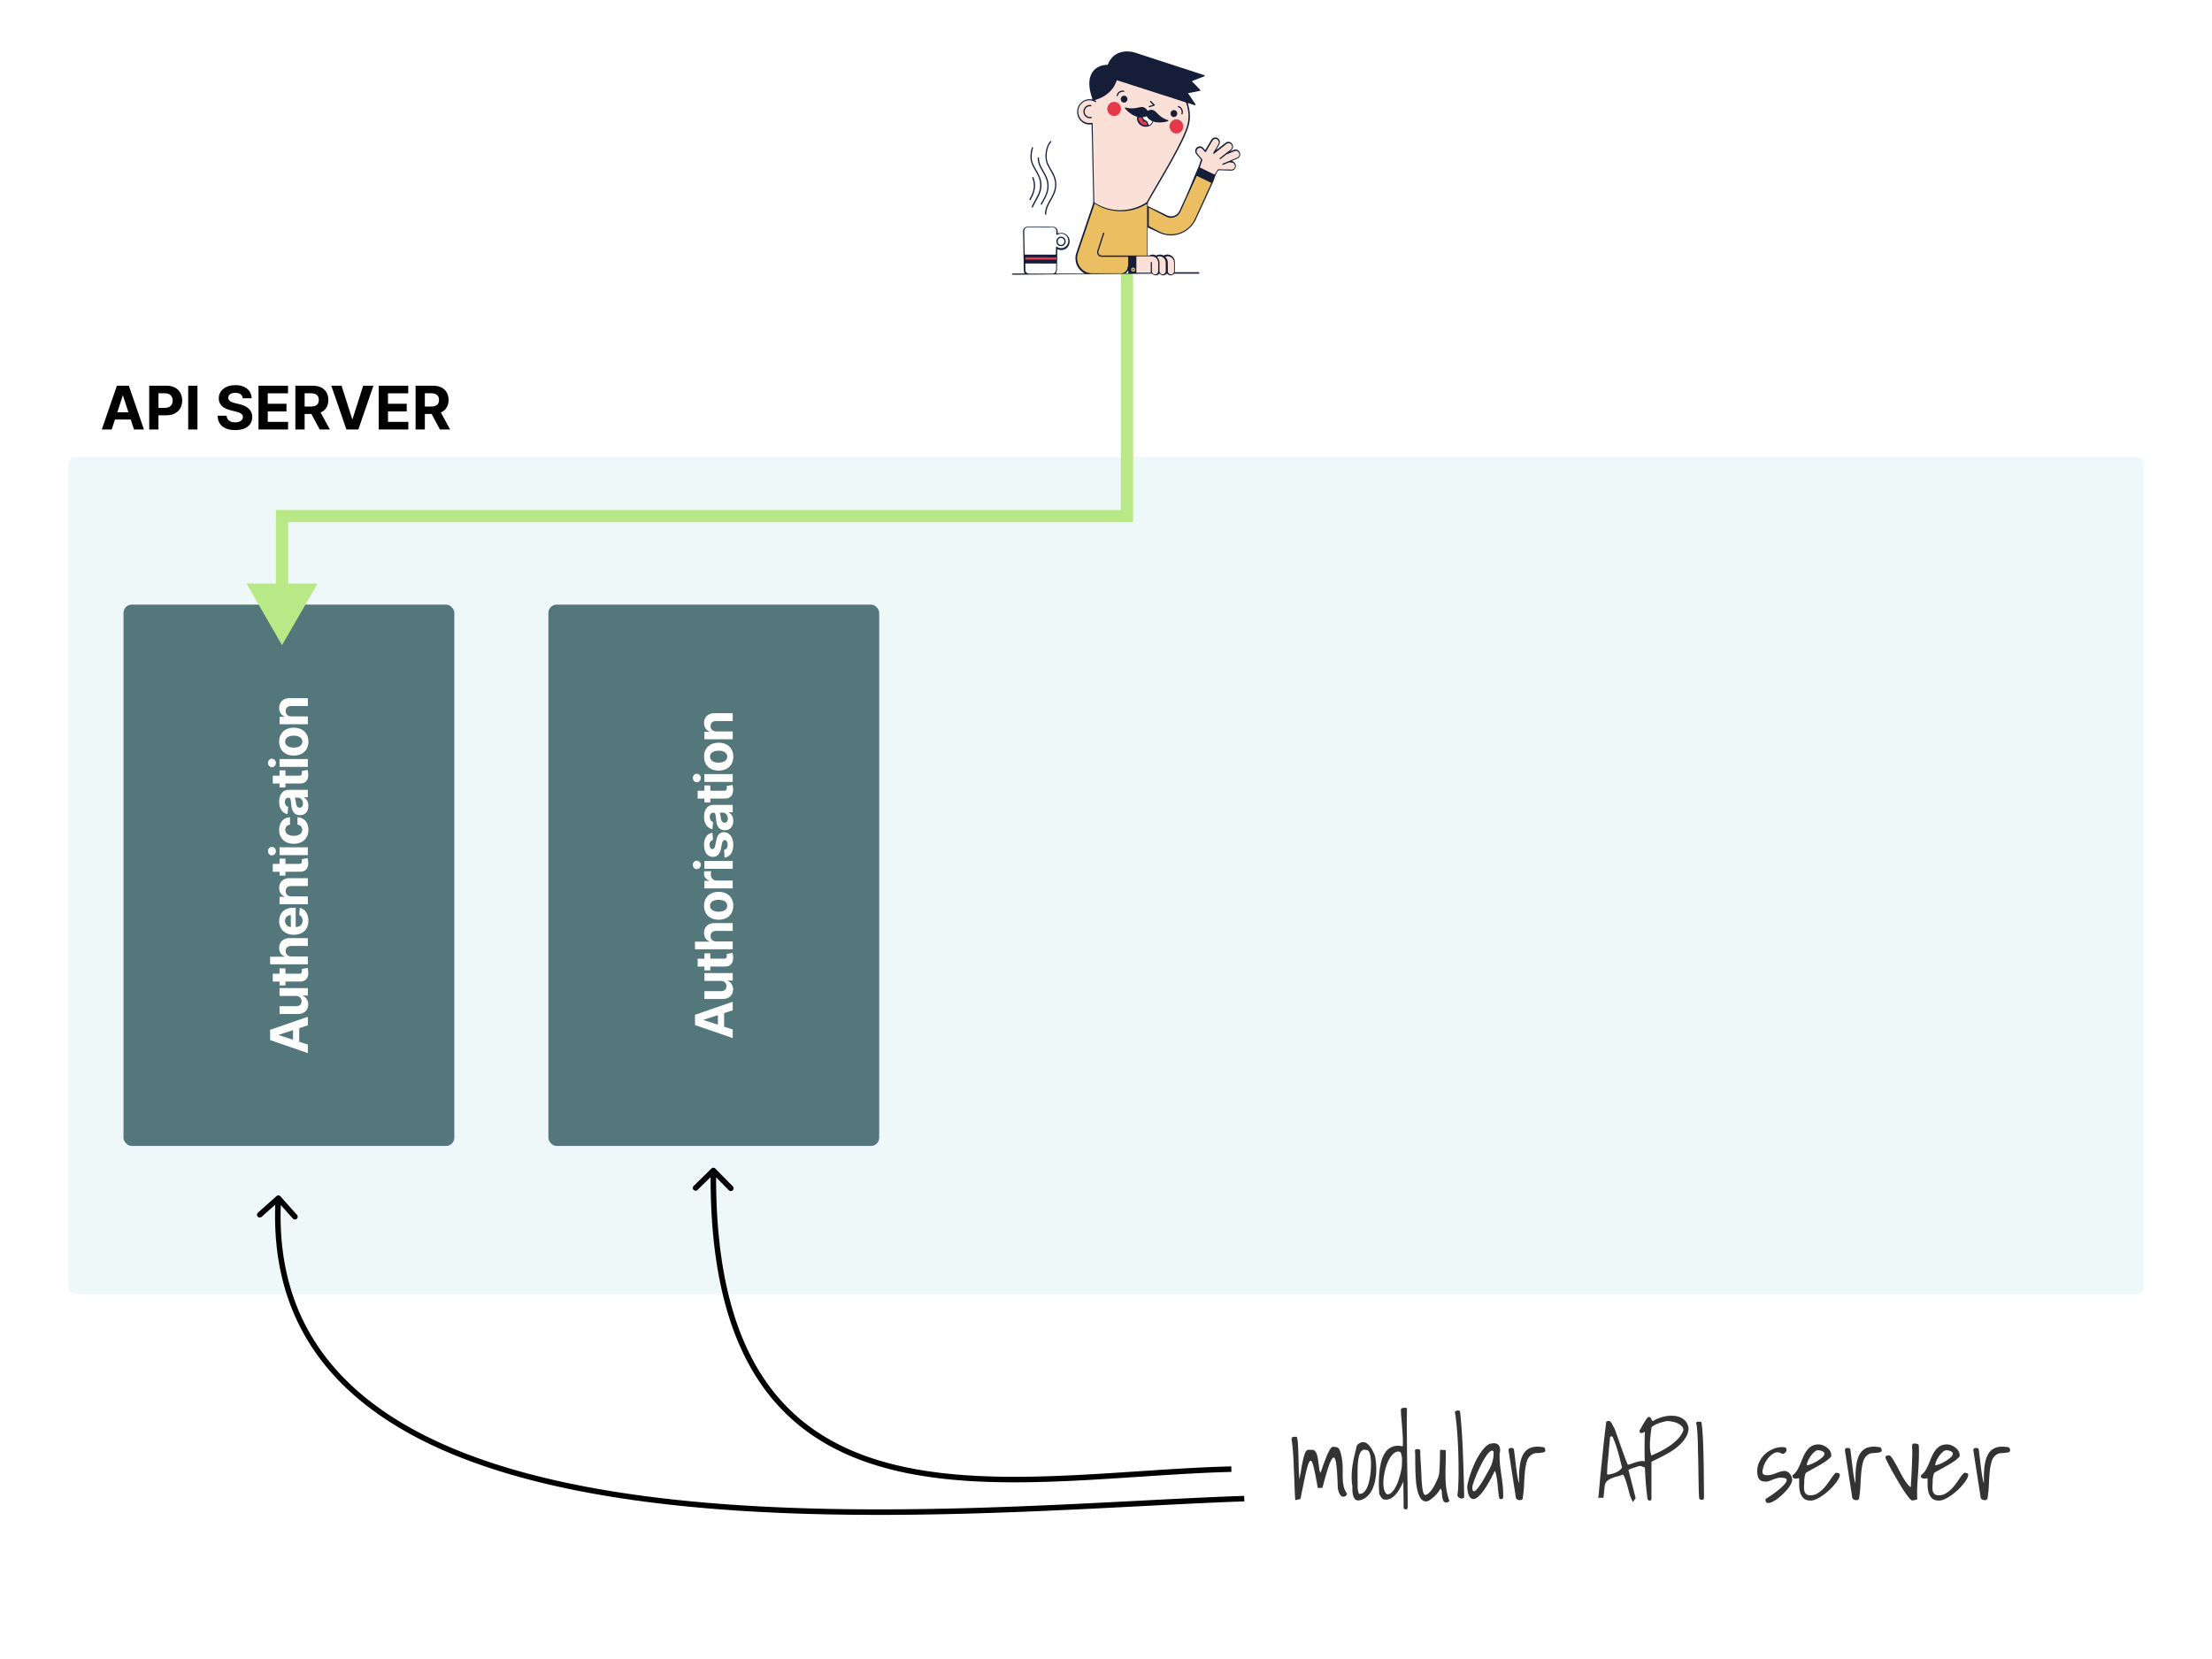 <svg viewBox="0 0 1200 900" fill="none" xmlns="http://www.w3.org/2000/svg"><path fill="#fff" d="M0 0h1200v900H0z"></path><rect x="37" y="248" width="1126" height="454" rx="3.749" fill="#EEF8F9"></rect><path d="M60.6 233l1.763-5.419h8.575L72.702 233h5.383l-8.191-23.763h-6.475L55.216 233h5.383zm3.04-9.341l2.924-8.992h.185l2.924 8.992H63.64zM80.945 233h5.024v-7.704h4.223c5.465 0 8.645-3.261 8.645-8.007 0-4.722-3.122-8.052-8.517-8.052h-9.375V233zm5.024-11.731v-7.925h3.388c2.9 0 4.305 1.578 4.305 3.945 0 2.356-1.404 3.98-4.282 3.98h-3.41zm21.155-12.032H102.1V233h5.024v-23.763zm24.587 6.834h4.816c-.07-4.235-3.551-7.159-8.842-7.159-5.21 0-9.027 2.877-9.004 7.194-.012 3.504 2.46 5.511 6.474 6.474l2.588.65c2.587.627 4.026 1.369 4.038 2.971-.012 1.74-1.659 2.924-4.212 2.924-2.611 0-4.491-1.207-4.653-3.586h-4.862c.128 5.14 3.806 7.797 9.573 7.797 5.801 0 9.213-2.773 9.224-7.124-.011-3.957-2.993-6.057-7.124-6.985l-2.135-.51c-2.065-.476-3.794-1.242-3.759-2.948 0-1.531 1.357-2.657 3.817-2.657 2.402 0 3.876 1.091 4.061 2.959zm8.52 16.929h16.059v-4.142h-11.035v-5.674h10.164v-4.143h-10.164v-5.662h10.988v-4.142h-16.012V233zm20.007 0h5.024v-8.424h3.666L173.43 233h5.547l-5.048-9.236c2.704-1.16 4.201-3.516 4.201-6.765 0-4.722-3.122-7.762-8.517-7.762h-9.375V233zm5.024-12.462v-7.194h3.388c2.901 0 4.305 1.288 4.305 3.655 0 2.356-1.404 3.539-4.282 3.539h-3.411zm20.041-11.301h-5.581L187.926 233h6.475l8.192-23.763h-5.57l-5.755 18.054h-.22l-5.744-18.054zM205.453 233h16.059v-4.142h-11.035v-5.674h10.165v-4.143h-10.165v-5.662h10.988v-4.142h-16.012V233zm20.007 0h5.024v-8.424h3.666l4.502 8.424h5.547l-5.048-9.236c2.704-1.16 4.201-3.516 4.201-6.765 0-4.722-3.122-7.762-8.517-7.762h-9.375V233zm5.024-12.462v-7.194h3.388c2.901 0 4.305 1.288 4.305 3.655 0 2.356-1.404 3.539-4.282 3.539h-3.411z" fill="#000"></path><rect x="67" y="328" width="179.47" height="293.678" rx="4.487" fill="#53777A"></rect><path d="M167 566.665l-4.667-1.519v-7.385l4.667-1.519v-4.637l-20.466 7.055v5.577L167 571.302v-4.637zm-8.045-2.618l-7.744-2.519v-.16l7.744-2.518v5.197zm1.509-23.772c2.059-.01 3.138 1.399 3.138 2.928 0 1.609-1.129 2.648-2.938 2.658h-9.014v4.257h9.774c3.587-.01 5.776-2.109 5.776-5.196 0-2.309-1.189-3.968-2.988-4.657v-.16H167v-4.087h-15.35v4.257h8.814zm-8.814-14.931v2.888h-3.677v4.257h3.677v2.099h3.198v-2.099h7.995c3.008.02 4.497-2.028 4.367-5.116a8.285 8.285 0 00-.4-2.309l-3.168.67c.04.21.14.659.14 1.059 0 .85-.32 1.439-1.499 1.439h-7.435v-2.888h-3.198zm6.476-6.464c-1.979-.01-3.138-1.219-3.138-2.958 0-1.728 1.109-2.748 2.998-2.738H167v-4.257h-9.773c-3.598-.01-5.776 2.109-5.776 5.307 0 2.328 1.099 3.887 2.908 4.586v.18h-7.825v4.137H167v-4.257h-8.874zm9.174-19.402c0-3.798-1.849-6.356-4.697-6.955l-.26 3.937c1.169.43 1.779 1.529 1.779 2.948 0 2.128-1.409 3.478-3.698 3.478h-.01v-10.453h-1.169c-5.216 0-7.794 3.158-7.794 7.215 0 4.517 3.207 7.445 7.944 7.445 4.867 0 7.905-2.888 7.905-7.615zm-9.524 3.408c-1.749-.09-3.148-1.419-3.148-3.308 0-1.849 1.32-3.128 3.148-3.138v6.446zm.35-16.592c-1.979-.01-3.138-1.19-3.138-2.908 0-1.709 1.119-2.738 2.998-2.729H167V476.4h-9.773c-3.578 0-5.776 2.099-5.776 5.297 0 2.278 1.119 3.927 2.908 4.617v.18h-2.709v4.057H167v-4.257h-8.874zm-6.476-20.517v2.888h-3.677v4.257h3.677v2.099h3.198v-2.099h7.995c3.008.02 4.497-2.029 4.367-5.116a8.277 8.277 0 00-.4-2.309l-3.168.67c.04.21.14.659.14 1.059 0 .849-.32 1.439-1.499 1.439h-7.435v-2.888h-3.198zM167 463.9v-4.257h-15.35v4.257H167zm-17.328-2.139c0-1.269-.97-2.308-2.159-2.308-1.179 0-2.148 1.039-2.148 2.308 0 1.26.969 2.299 2.148 2.299 1.189 0 2.159-1.039 2.159-2.299zm17.628-11.567c0-4.088-2.399-6.656-5.926-6.856v4.018c1.639.249 2.558 1.329 2.558 2.788 0 1.988-1.669 3.277-4.607 3.277-2.898 0-4.557-1.299-4.557-3.277 0-1.559 1.03-2.559 2.559-2.788v-4.018c-3.548.18-5.876 2.868-5.876 6.876 0 4.656 3.227 7.535 7.934 7.535 4.667 0 7.915-2.829 7.915-7.555zm-.01-13.062c0-2.269-.99-3.738-2.419-4.487v-.12H167v-4.037h-10.353c-3.657 0-5.196 3.098-5.196 6.515 0 3.678 1.758 6.096 4.556 6.686l.32-3.938c-1.019-.289-1.769-1.199-1.769-2.728 0-1.449.73-2.278 1.989-2.278h.06c.989 0 1.119 1.049 1.379 3.717.28 3.038 1.299 5.766 4.727 5.766 3.038 0 4.577-2.168 4.577-5.096zm-2.938-1.219c0 1.309-.61 2.248-1.779 2.248-1.199 0-1.789-.989-1.999-2.488-.13-.929-.349-2.448-.689-2.958h1.629c1.609 0 2.838 1.329 2.838 3.198zm-12.702-17.996v2.888h-3.677v4.257h3.677v2.098h3.198v-2.098h7.995c3.008.02 4.497-2.029 4.367-5.117a8.276 8.276 0 00-.4-2.308l-3.168.67c.04.209.14.659.14 1.059 0 .849-.32 1.439-1.499 1.439h-7.435v-2.888h-3.198zM167 416.04v-4.257h-15.35v4.257H167zm-17.328-2.139c0-1.269-.97-2.308-2.159-2.308-1.179 0-2.148 1.039-2.148 2.308 0 1.259.969 2.299 2.148 2.299 1.189 0 2.159-1.04 2.159-2.299zm17.628-11.567c0-4.657-3.188-7.555-7.915-7.555-4.757 0-7.934 2.898-7.934 7.555 0 4.656 3.177 7.554 7.934 7.554 4.727 0 7.915-2.898 7.915-7.554zm-3.298-.02c0 2.148-1.969 3.247-4.647 3.247s-4.657-1.099-4.657-3.247c0-2.109 1.979-3.208 4.657-3.208s4.647 1.099 4.647 3.208zm-5.876-13.664c-1.979-.01-3.138-1.19-3.138-2.908 0-1.709 1.119-2.739 2.998-2.729H167v-4.257h-9.773c-3.578 0-5.776 2.099-5.776 5.297 0 2.278 1.119 3.927 2.908 4.617v.18h-2.709v4.057H167v-4.257h-8.874z" fill="#fff"></path><rect x="297.5" y="328" width="179.47" height="293.678" rx="4.487" fill="#53777A"></rect><path d="M397.5 558.511l-4.667-1.519v-7.385l4.667-1.519v-4.636l-20.466 7.055v5.576l20.466 7.065v-4.637zm-8.045-2.618l-7.744-2.518v-.16l7.744-2.518v5.196zm1.509-23.772c2.059-.01 3.138 1.399 3.138 2.928 0 1.609-1.129 2.648-2.938 2.658h-9.014v4.257h9.774c3.587-.01 5.776-2.108 5.776-5.196 0-2.308-1.189-3.967-2.988-4.657v-.16h2.788v-4.087h-15.35v4.257h8.814zm-8.814-14.93v2.888h-3.677v4.257h3.677v2.098h3.198v-2.098h7.995c3.008.02 4.497-2.029 4.367-5.117a8.276 8.276 0 00-.4-2.308l-3.168.669c.04.21.14.66.14 1.06 0 .849-.32 1.439-1.499 1.439h-7.435v-2.888h-3.198zm6.476-6.464c-1.979-.01-3.138-1.219-3.138-2.958 0-1.729 1.109-2.748 2.998-2.738h9.014v-4.257h-9.773c-3.598-.01-5.776 2.108-5.776 5.306 0 2.328 1.099 3.887 2.908 4.587v.18h-7.825v4.137H397.5v-4.257h-8.874zm9.174-19.343c0-4.657-3.188-7.555-7.915-7.555-4.757 0-7.934 2.898-7.934 7.555s3.177 7.555 7.934 7.555c4.727 0 7.915-2.898 7.915-7.555zm-3.298-.02c0 2.149-1.969 3.248-4.647 3.248s-4.657-1.099-4.657-3.248c0-2.108 1.979-3.208 4.657-3.208s4.647 1.1 4.647 3.208zm2.998-9.406V477.7h-8.684c-1.889 0-3.188-1.379-3.188-3.257 0-.59.1-1.399.23-1.799h-3.778c-.089.38-.149.909-.149 1.339 0 1.719.999 3.128 2.898 3.687v.16h-2.679v4.128h15.35zm0-10.619v-4.257h-15.35v4.257h15.35zm-17.328-2.138c0-1.27-.97-2.309-2.159-2.309-1.179 0-2.148 1.039-2.148 2.309 0 1.259.969 2.298 2.148 2.298 1.189 0 2.159-1.039 2.159-2.298zm6.355-17.404c-2.828.379-4.576 2.658-4.576 6.535 0 3.928 1.818 6.516 4.776 6.506 2.299.01 3.788-1.439 4.387-4.437l.53-2.658c.27-1.339.759-1.949 1.529-1.969.909.02 1.559 1.009 1.559 2.498 0 1.519-.65 2.529-1.899 2.788l.22 4.188c2.938-.4 4.747-2.898 4.747-6.966 0-3.977-2.029-6.825-5.057-6.835-2.218.01-3.547 1.459-4.157 4.437l-.56 2.778c-.309 1.429-.799 1.959-1.539 1.949-.919.01-1.518-1.03-1.518-2.349 0-1.479.809-2.358 1.798-2.568l-.24-3.897zm11.263-6.512c0-2.268-.99-3.737-2.419-4.487v-.119h2.129v-4.038h-10.353c-3.657 0-5.196 3.098-5.196 6.516 0 3.677 1.758 6.096 4.556 6.685l.32-3.937c-1.019-.29-1.769-1.199-1.769-2.728 0-1.449.73-2.279 1.989-2.279h.06c.989 0 1.119 1.05 1.379 3.718.28 3.038 1.299 5.766 4.727 5.766 3.038 0 4.577-2.169 4.577-5.097zm-2.938-1.219c0 1.309-.61 2.249-1.779 2.249-1.199 0-1.789-.99-1.999-2.489-.13-.929-.349-2.448-.689-2.958h1.629c1.609 0 2.838 1.33 2.838 3.198zM382.15 426.07v2.888h-3.677v4.257h3.677v2.099h3.198v-2.099h7.995c3.008.02 4.497-2.028 4.367-5.116a8.268 8.268 0 00-.4-2.308l-3.168.669c.04.21.14.66.14 1.059 0 .85-.32 1.439-1.499 1.439h-7.435v-2.888h-3.198zm15.35-1.877v-4.257h-15.35v4.257h15.35zm-17.328-2.138c0-1.269-.97-2.309-2.159-2.309-1.179 0-2.148 1.04-2.148 2.309 0 1.259.969 2.298 2.148 2.298 1.189 0 2.159-1.039 2.159-2.298zm17.628-11.568c0-4.657-3.188-7.555-7.915-7.555-4.757 0-7.934 2.898-7.934 7.555s3.177 7.555 7.934 7.555c4.727 0 7.915-2.898 7.915-7.555zm-3.298-.02c0 2.149-1.969 3.248-4.647 3.248s-4.657-1.099-4.657-3.248c0-2.108 1.979-3.208 4.657-3.208s4.647 1.1 4.647 3.208zm-5.876-13.664c-1.979-.01-3.138-1.189-3.138-2.908 0-1.709 1.119-2.738 2.998-2.728h9.014v-4.257h-9.773c-3.578 0-5.776 2.098-5.776 5.296 0 2.279 1.119 3.928 2.908 4.617v.18h-2.709v4.057h15.35v-4.257h-8.874z" fill="#fff"></path><path d="M614.703 148.031v-3.343h-6.685v3.343h6.685zM153 350l19.298-33.426h-38.596L153 350zm458.36-171.78h3.343-3.343zM153 280v-3.343h-3.343V280H153zm458.359 0v3.343h3.343V280h-3.343zm-3.341-131.969v30.189h6.685v-30.189h-6.685zM149.657 280v39.917h6.686V280h-6.686zm458.361-101.78L608.017 280h6.685l.001-101.78h-6.685zm3.341 98.437H153v6.686h458.359v-6.686z" fill="#B8E986"></path><path d="M648.537 119.491c-4.064 7.533-12.811 10.302-20.144 6.558-1.546-.795-3.656-1.612-5.202-2.406-.64-.34-.596-.317-.596.386v14.319c-.022.227.088.317.309.317l2.109-.558c.685-.023 1.348.091 1.944.408.199.091.353.114.552 0 1.149-.567 2.319-.544 3.468-.022.243.113.42.091.641-.023.773-.386 1.59-.476 2.429-.318 1.966.386 3.291 2.043 3.313 4.13.023 1.316 0 2.61 0 3.926 0 .386.023.749-.066 1.135-.066.34-.044.34.309.34h10.559c.331 0 .481.016.548-.045l1.815.045c.088 0 .088.265 0 .794h-13.098c-.309 0-.552.068-.818.295-.927.817-2.164.794-3.092 0-.464-.385-.486-.385-.928 0-.927.794-2.186.817-3.114.023-.42-.386-.552-.386-.839-.114-.906.908-2.474.931-3.358-.022a.515.515 0 00-.419-.182l-75.045.559c-.309 0-.64.022-.927-.136.221-.477.464-.545.751-.545h6.195c-.287-.794-.441-1.43-.441-2.133a654.934 654.934 0 00-.111-6.422c-.066-3.744-.132-7.511-.221-11.255-.022-.999-.066-1.997-.066-2.996 0-1.429 1.038-2.518 2.43-2.541 1.038-.023 2.076 0 3.136 0h7.113c1.236 0 2.473.045 3.71.045 1.348 0 2.474 1.203 2.386 2.519-.022.318 0 .658 0 .976.707-.023 1.193-.159 1.723-.182 2.407-.113 4.528 1.702 4.749 4.108.243 2.564-1.414 4.788-3.866 5.128-.839.113-1.656.023-2.429-.318-.354-.159-.354-.136-.354.227l-.066 3.812c-.044 2.429-.111 4.857-.155 7.285a2.593 2.593 0 01-.574 1.543c.221.249.331.249.42.249h15.185c-3.379-2.065-4.969-4.833-4.969-8.532 0-.885.176-1.77.463-2.61 2.982-8.804 5.964-17.609 8.946-26.39a4.251 4.251 0 00.243-1.748c-.066-.862-.022-1.747-.044-2.609l-.199-9.259c-.044-1.86-.066-3.744-.11-5.605a818.402 818.402 0 01-.177-7.51l-.133-6.695c-.044-2.201-.11-4.425-.176-6.626-.022-.953-.022-1.883-.045-2.837 0-.521 0-.521-.485-.476-2.01.181-3.755-.431-5.257-1.815-2.673-2.497-2.806-7.035-.288-9.69 1.701-1.793 3.777-2.473 6.185-2.042.287-.477.111-.772.022-1.067-.729-2.178-1.281-4.425-1.391-6.74-.089-1.701.066-3.38.662-4.969 1.127-3.04 3.291-4.856 6.317-5.65a8.536 8.536 0 012.519-.318c.309 0 .463-.09.596-.386a11.95 11.95 0 011.436-2.61c1.634-2.268 3.843-3.585 6.516-4.107.419-.09.839-.022 1.237-.204h2.23c.332.182.685.091 1.039.136 1.369.182 2.672.659 3.998 1.09 11.817 3.835 23.612 7.67 35.407 11.527.486.136.596.25.596.431 0 .16-.088.273-.243.318a6.02 6.02 0 01-.353.136c-1.922.75-3.866 1.498-5.787 2.247-.575.227-.575.25-.376.476.376.409.773.794 1.171 1.203.972.998 1.944 2.02 2.915 3.018.42.477.354.749-.044.84-.419.09-.839.159-1.259.25l-4.638.884c-.376.091-.376.182-.287.318 1.347 1.997 2.518 3.721 3.688 5.469.089.113.177.227.221.363.111.272-.066.522-.353.476-.133-.022-.265-.068-.398-.113-.972-.318-1.944-.635-2.938-.953a2.095 2.095 0 00-.353-.114c-.11.273-.066.363-.044.477.795 2.428 1.126 4.947 1.038 7.51-.088 2.157-.552 4.244-1.303 6.241-1.06 2.882-2.364 5.628-3.733 8.351-3.733 7.375-7.908 14.5-12.06 21.626-1.811 3.108-3.645 6.217-5.412 9.349-.221.363-.353.748-.309 1.18.044.363-.11.771.066 1.066.177.295.597.363.906.522 2.938 1.52 6.416 3.041 9.354 4.561 1.9.976 4.064.681 5.633-.749.53-.499.927-1.089 1.237-1.747 1.082-2.337 2.142-4.697 3.224-7.034 2.496-5.469 4.451-10.915 6.925-16.407.442-.976.751-2.042 1.082-3.063.133-.409.464-.817.332-1.226-.111-.363-.486-.658-.751-.975-.552-.659-1.127-1.294-1.679-1.975-1.171-1.43-.574-3.562 1.149-4.084.972-.295 1.855-.114 2.562.68.287.296.53.636.817.93.265.296.265.296.464-.022.53-.907 1.06-1.792 1.59-2.7.486-.817.972-1.657 1.458-2.474.398-.658.928-1.134 1.679-1.293.95-.227 1.767.045 2.407.772.641.703.774 1.565.508 2.496a3.586 3.586 0 01-.353.794c-.464.749-.906 1.52-1.369 2.27-.067.112-.243.271-.155.362 1.215-.84 2.098-1.543 2.982-2.224.729-.567 1.458-1.157 2.187-1.702 1.457-1.066 3.423-.317 3.865 1.453.221.93.022 1.77-.663 2.45-.243.25-.508.454-.795.636.155.136.309.023.464-.046.552-.227 1.104-.476 1.679-.68.972-.34 2.076 0 2.717.817.662.84.773 1.996.243 2.904-.288.5-.685.862-1.215 1.09-.862.362-1.701.703-2.54 1.066-.133.045-.266.113-.398.159.552.272.972.499 1.347.862a2.69 2.69 0 01.619 2.86c-.376.975-1.237 1.588-2.319 1.565a526.901 526.901 0 01-5.986-.181c-.972-.046-.928-.046-1.524.771-1.259 1.793-1.514 3.835-2.441 5.81-1.237 2.677-2.452 5.355-3.667 8.032a5558.85 5558.85 0 01-5.787 12.504z" fill="#151D38"></path><path d="M607.621 114.01c1.127 0 2.165-.068 3.181-.205 3.932-.453 7.554-1.747 10.911-3.88.221-.136.376-.318.508-.545 1.922-3.426 3.91-6.807 5.898-10.211 3.556-6.081 7.09-12.163 10.359-18.426 1.745-3.313 3.38-6.694 4.771-10.189 1.9-4.765 1.988-9.553.354-14.387-.133-.43-.376-.635-.773-.771-11.177-3.585-22.354-7.17-33.53-10.779-1.016-.317-2.01-.658-3.026-.975-.486-.16-.398-.182-.575.317-.044.09-.066.204-.11.318-.729 1.974-1.789 3.699-3.247 5.174-2.253 2.314-4.97 3.79-7.996 4.72-.11.045-.243.068-.353.113-.133.045-.111.114 0 .159.177.113.375.204.552.34.177.114.199.295.088.477-.088.181-.265.181-.419.113-.111-.045-.221-.113-.332-.181-3.887-2.224-8.702.476-8.945 5.037-.199 3.767 2.893 7.012 6.913 6.468.884-.114.884-.136.906.771.044 1.929.066 3.835.11 5.764.067 2.519.133 5.038.177 7.556.044 1.861.088 3.745.11 5.605.045 2.633.111 5.265.155 7.897l.066 3.858c.045 2.337.111 4.674.177 7.012.044 1.384.088 2.745.088 4.13 0 .408.133.612.464.817 4.197 2.609 8.747 3.857 13.518 3.903z" fill="#FAE0D6"></path><path d="M622.305 124.608V111.22c0-.772 0-.681-.574-.341-5.633 3.291-11.663 4.38-18.024 3.359-3.335-.522-6.45-1.702-9.365-3.472-.464-.295-.442-.363-.641.272-2.96 8.759-5.942 17.541-8.901 26.3a7.968 7.968 0 00-.398 3.381c.353 4.244 3.843 7.534 7.996 7.534 5.235 0 10.47-.022 15.682.023 1.635.023 3.512-1.157 3.689-3.449 0-.136-.022-.273.066-.363.221-.227.177-.5.177-.772v-3.994c0-.385-.022-.385-.397-.385H597.5c-.596-.023-1.104-.227-1.524-.659-.817-.794-.95-1.747-.618-2.791.972-3.04 1.966-6.081 2.96-9.145.044-.113.066-.249.132-.363.088-.159.243-.204.42-.136a.265.265 0 01.176.341c-.044.181-.088.34-.154.521l-2.916 8.987c-.442 1.384.354 2.541 1.767 2.564h23.966c.552 0 .596.113.574-.59v-.273c.022-4.379.022-8.759.022-13.161zm.916-6.991v4.515c0 .341.089.545.398.727 1.833.93 3.645 1.906 5.5 2.836a12.97 12.97 0 005.08 1.384c4.042.25 7.599-.998 10.647-3.721 1.678-1.498 2.871-3.336 3.755-5.401.132-.295 4.837-10.529 5.014-10.937a370.648 370.648 0 012.363-5.22l1.06-2.314c.089-.182.089-.295-.11-.386-.088-.023-.155-.09-.243-.113-1.635-.795-3.247-1.589-4.882-2.36l-2.253-1.09c-.22-.113-.353-.09-.441.16l-.332.748c-2.805 6.127-5.61 12.254-8.393 18.358-.486 1.066-1.215 1.929-2.209 2.519-1.811 1.066-3.689 1.157-5.566.181-2.96-1.52-5.92-3.063-8.88-4.606-.11-.068-.22-.114-.331-.182-.11-.045-.177 0-.177.114v4.788z" fill="#EBBE62"></path><path d="M564.413 123.425v-.023h-2.54c-1.458 0-2.938-.023-4.396 0-1.104.023-1.811.749-1.833 1.884 0 .522.022 1.043.022 1.588.044 3.018.088 6.059.155 9.077 0 .613.044 1.225.066 1.838 0 .272.11.363.353.34h.265c5.191 0 10.382.023 15.572.023.133 0 .243-.023.376 0 .265.023.375-.068.375-.363 0-.499.023-.976.023-1.475.022-.681.022-1.384.044-2.065.022-.386.243-.522.574-.34.088.045.177.113.265.181 1.9 1.157 4.374.409 5.39-1.611s.11-4.561-1.922-5.423c-1.215-.522-2.386-.409-3.512.249-.442.25-.619.159-.641-.363 0-.522-.022-1.044.022-1.588.089-.999-.773-1.975-1.899-1.952-2.231.046-4.484.023-6.759.023z" fill="#fff"></path><path d="M667.464 91.978V92h.64c1.038-.023 1.834-.817 1.856-1.839.022-.998-.751-1.883-1.745-1.974a14.636 14.636 0 01-.994-.09c-.287-.023-.552 0-.818.136-.839.363-1.656.703-2.496 1.043-.132.046-.265.114-.397.137-.155.022-.287-.023-.353-.182-.067-.181-.023-.318.154-.408.111-.069.221-.114.331-.16a953.044 953.044 0 007.201-3.017 5.35 5.35 0 00.619-.295 1.818 1.818 0 00.817-1.952c-.265-1.225-1.436-1.86-2.584-1.407-1.392.568-2.784 1.158-4.175 1.725-.221.09-.398.204-.596.363-.906.726-1.812 1.43-2.739 2.156-.177.136-.376.181-.508 0-.155-.182-.067-.363.11-.522.066-.046.133-.114.199-.16 1.215-.952 2.407-1.905 3.622-2.836.729-.567 1.48-1.134 2.165-1.747.773-.68.817-1.77.177-2.587-.619-.771-1.657-.93-2.474-.363a2.41 2.41 0 00-.376.295 657.103 657.103 0 00-6.184 4.856c-.199.16-.42.363-.663.16-.265-.228-.022-.477.088-.682.597-.998 1.193-1.974 1.767-2.972.31-.5.619-1.022.884-1.543.464-.93.177-1.93-.641-2.474-.817-.522-1.833-.34-2.451.5-.221.294-.398.59-.597.907-.994 1.68-1.988 3.381-2.982 5.083-.287.477-.419.477-.795.068-.397-.454-.795-.93-1.193-1.384-.53-.59-1.192-.749-1.921-.5a1.876 1.876 0 00-.84 2.996c.751.93 1.546 1.838 2.342 2.746.353.386.375.703.221 1.18-.398 1.021-.729 2.088-1.083 3.131-.154.454-.154.454.243.658.707.34 1.436.681 2.165 1.044 1.656.794 3.313 1.611 4.97 2.406.463.227.463.227.773-.25.419-.658.861-1.293 1.237-1.951.221-.364.464-.477.861-.454a75.19 75.19 0 002.275.09 73.46 73.46 0 013.888.046zm-46.472 47.049h-4.131c-.397 0-.397 0-.397.431v8.056c0 .431 0 .431.397.431h7.157c.353 0 .331 0 .287-.385-.022-.182-.022-.364-.022-.545v-4.561c0-.204.132-.318.287-.318.199 0 .331.114.353.341v.431c0 1.407-.022 2.791 0 4.198.022 1.044.84 1.815 1.834 1.747.883-.068 1.546-.817 1.546-1.815v-4.403c0-2.065-1.48-3.562-3.49-3.562-1.281-.046-2.562-.046-3.821-.046z" fill="#FAE0D6"></path><path d="M564.623 142.959v-.023h-7.996c-.398 0-.42.023-.42.431l.067 3.109c0 1.157.971 1.997 2.01 1.974 4.196-.045 8.393-.045 12.612 0 .972 0 2.01-.749 2.01-2.042 0-1.021.044-2.02.066-3.041 0-.34-.022-.363-.353-.386h-.376c-2.54-.022-5.08-.022-7.62-.022z" fill="#fff"></path><path d="M633.552 144.694v1.86c0 .273 0 .545.022.817.088.681.486 1.158 1.127 1.385.618.226 1.192.068 1.678-.364.376-.34.552-.794.552-1.316v-4.674c0-.114-.022-.227-.044-.318-.221-2.11-2.363-3.54-4.329-2.905-.398.137-.42.159-.133.477.751.817 1.105 1.793 1.105 2.927.022.704.022 1.407.022 2.111zm-4.546-.054v2.383c.022 1.044.751 1.815 1.723 1.815.95 0 1.657-.771 1.679-1.792.022-.726 0-1.453 0-2.179 0-.862.022-1.747-.022-2.609-.133-2.179-2.297-3.722-4.329-3.086-.398.136-.42.181-.155.476.751.84 1.126 1.815 1.104 2.973v2.019z" fill="#FAE0D6"></path><path d="M658.45 95.425c0-.182-.132-.204-.243-.25-.574-.272-1.148-.544-1.722-.84l-5.5-2.654c-.398-.182-.398-.182-.575.204-.397.885-.795 1.77-1.214 2.655-.111.227-.111.386.154.5.398.158.773.362 1.149.544 2.032.998 4.086 1.974 6.118 2.972.331.16.331.16.508-.181.42-.908.817-1.793 1.237-2.7.022-.091.066-.182.088-.25zm-45.365 48.029v4.085c0 .408.022.408.375.408h2.496c.354 0 .376-.022.376-.408v-7.942c0-.636.044-.568-.575-.568h-2.164c-.486 0-.486 0-.486.522-.022 1.294-.022 2.61-.022 3.903z" fill="#151D38"></path><path d="M564.748 139.586h-7.665c-.927 0-.927 0-.839.953v.113c0 .159.088.227.243.204h.265c2.474 0 4.948.023 7.422.023h8.062c.928 0 .95-.023.861-.953-.022-.204-.066-.295-.287-.295h-.265c-2.628-.023-5.257.045-7.797-.045z" fill="#E5384A"></path><path d="M612.101 147.532v-.545c0-.045 0-.113-.066-.136-.067-.023-.089.023-.111.068-.221.34-.464.635-.729.93-.132.137-.419.182-.353.409.044.113.331.045.508.045.773 0 .773 0 .751-.771z" fill="#fff"></path><path d="M572.407 100.148c0-1.134-.221-2.473-.685-3.79-.486-1.36-1.193-2.632-1.9-3.88-.596-1.043-1.192-2.087-1.7-3.2-.95-2.064-1.127-4.243-.84-6.49.199-1.542.575-3.017 1.281-4.401a10.03 10.03 0 01.972-1.543c.089-.091.155-.182.265-.273.133-.113.287-.113.42 0 .132.136.132.295.044.454-.022.045-.066.09-.11.136-1.127 1.362-1.723 2.95-2.055 4.652-.242 1.27-.353 2.542-.265 3.835.089 1.27.464 2.45.994 3.585.531 1.135 1.171 2.201 1.79 3.268.751 1.316 1.457 2.655 1.899 4.13.862 2.837.663 5.628-.464 8.351-.508 1.248-1.17 2.45-1.833 3.63-.53.953-1.06 1.884-1.502 2.882-.641 1.407-1.082 2.882-1.127 4.448-.022.431-.11.567-.353.545-.243-.023-.331-.182-.331-.59.066-1.748.552-3.382 1.303-4.947.596-1.248 1.281-2.428 1.944-3.631.839-1.52 1.59-3.086 1.966-4.811.176-.681.242-1.384.287-2.36zm-7.421.242c.023 2.315-.684 4.425-1.722 6.422-.751 1.43-1.547 2.859-2.298 4.289-.22.409-.397.862-.596 1.271-.088.181-.243.272-.442.181-.198-.09-.243-.249-.176-.453.022-.091.066-.182.088-.25.199-.431.375-.862.596-1.271.707-1.316 1.436-2.632 2.121-3.948.751-1.407 1.347-2.882 1.59-4.471.354-2.246.022-4.402-.883-6.467-.53-1.225-1.215-2.382-1.878-3.54-.618-1.066-1.193-2.133-1.656-3.29-.641-1.634-.796-3.336-.663-5.083a15.77 15.77 0 01.618-3.359c.045-.159.111-.317.177-.454.066-.113.199-.158.331-.113a.314.314 0 01.243.318c0 .113-.044.25-.088.363-.508 1.634-.707 3.336-.663 5.038.045 1.248.376 2.428.884 3.562.442 1.021 1.016 1.997 1.568 2.973.751 1.316 1.502 2.632 2.032 4.062.552 1.361.84 2.768.817 4.22z" fill="#151D38"></path><path d="M568.846 100.965c0 2.201-.64 4.266-1.656 6.24-.597 1.18-1.259 2.315-1.878 3.472-.044.068-.088.159-.132.227-.111.159-.265.181-.42.091-.177-.091-.199-.25-.133-.432a5.22 5.22 0 01.243-.476c.663-1.18 1.348-2.337 1.922-3.563.574-1.202 1.038-2.45 1.259-3.789.331-1.997.111-3.926-.596-5.81-.464-1.225-1.083-2.36-1.723-3.494-.619-1.09-1.259-2.156-1.767-3.29-.574-1.294-.95-2.655-.994-4.085 0-.136-.022-.25.022-.386.022-.159.155-.25.309-.25.155 0 .265.069.309.25.022.091.045.182.045.273.022 1.792.618 3.403 1.435 4.946.707 1.294 1.458 2.565 2.143 3.88.729 1.385 1.281 2.837 1.502 4.38.066.568.132 1.158.11 1.816zm-7.338-.43c0 2.223-.552 4.13-1.413 5.922-.287.59-.597 1.158-.884 1.725-.044.091-.11.181-.177.272-.11.136-.243.159-.375.091-.155-.091-.243-.227-.177-.408.066-.159.155-.318.243-.477.619-1.157 1.215-2.337 1.591-3.608.728-2.36.684-4.72-.133-7.057-.044-.136-.11-.273-.155-.409-.066-.204-.066-.408.155-.522.199-.09.376 0 .486.273.199.476.353.998.464 1.497.265.976.353 1.93.375 2.701zm67.694-34.111c-1.148 0-2.165-.114-3.158-.386-.221-.068-.376-.114-.509.181-.795 1.816-2.253 2.587-4.13 2.542-2.076-.046-3.865-1.43-4.418-3.359a3.827 3.827 0 01-.11-1.656c.066-.386.044-.409-.331-.522-2.43-.794-4.374-2.337-6.075-4.22-.066-.069-.132-.137-.154-.205-.133-.272.022-.522.309-.5.066 0 .133.023.199.046 2.076.613 4.152.567 6.229.09.552-.113 1.104-.203 1.656-.317 1.502-.25 2.651.295 3.534 1.566.31.454.31.454.818.25 1.347-.59 2.584-.409 3.71.544.597.522 1.149 1.09 1.701 1.634 1.392 1.339 2.982 2.36 4.837 2.95.221.068.486.09.486.408 0 .318-.287.34-.508.386-1.347.34-2.761.545-4.086.568z" fill="#151D38"></path><path d="M621.745 67.94c.067 0 .243-.023.42-.023s.265-.09.221-.272c-.155-.749-.442-1.407-1.038-1.906-.133-.091-.265-.273-.42-.205-.154.069 0 .25-.022.386-.022.182-.088.318-.265.34-.177.023-.309-.045-.353-.249-.045-.136-.067-.272-.111-.431-.132-.5-.309-.953-.663-1.339-.419-.477-.949-.68-1.568-.567-.265.045-.375.181-.353.43.022.319.044.614.132.909.464 1.724 2.077 2.927 4.02 2.927z" fill="#E5384A"></path><path d="M625.206 65.915c0-.182-.155-.205-.243-.25a7.137 7.137 0 01-1.767-1.18c-.375-.34-.707-.749-1.016-1.18-.088-.113-.133-.272-.331-.204a7.716 7.716 0 01-1.878.522c-.132.023-.177.113-.066.227.265.272.486.567.663.907.088.16.22.205.375.25.906.272 1.502.908 1.878 1.77.132.295.22.613.287.93.044.205.132.227.287.137.773-.364 1.369-.93 1.723-1.748a.461.461 0 00.088-.181z" fill="#fff"></path><path d="M608.117 59.057c0 2.133-1.678 3.857-3.732 3.835-2.055-.023-3.689-1.725-3.689-3.813 0-1.928 1.413-3.835 3.733-3.812 2.474 0 3.71 2.088 3.688 3.79zm33.789 9.561c0 2.11-1.657 3.79-3.711 3.79-2.076 0-3.711-1.725-3.711-3.858 0-2.11 1.679-3.813 3.711-3.79 2.099.023 3.733 1.702 3.711 3.858z" fill="#E5384A"></path><path d="M611.639 53.777c0 1.021-.817 1.884-1.811 1.884s-1.811-.817-1.811-1.861.773-1.86 1.789-1.883c1.016 0 1.811.816 1.833 1.86zm23.409 7.796c.022-1.044.839-1.861 1.833-1.838 1.016.022 1.789.862 1.767 1.906-.022 1.02-.861 1.86-1.855 1.838-.994-.023-1.768-.862-1.745-1.906zm-43.619-3.931c-1.7-.069-3.048 1.27-3.004 2.972.022 1.657 1.414 2.95 3.049 2.837.154 0 .309-.046.463-.046.177 0 .31.046.354.25.022.227-.066.363-.265.408a4.74 4.74 0 01-.795.091c-1.723-.022-3.203-1.339-3.446-3.018-.265-1.86.751-3.517 2.474-4.04.464-.135.927-.203 1.413-.112.221.045.42.09.442.362 0 .228-.177.318-.508.318-.088 0-.155-.023-.177-.023zm32.748-2.933c.155 0 .265.09.353.204a113.7 113.7 0 011.701 1.702c.354.363.287.59-.154.748-.751.273-1.502.5-2.253.75-.045.022-.111.022-.155.045-.199.068-.353.022-.42-.182-.088-.227.045-.386.243-.454.508-.181.994-.34 1.502-.499.508-.181.508-.181.111-.567-.332-.318-.663-.658-.994-.976a1.516 1.516 0 01-.243-.295c-.089-.25.066-.477.309-.477zm17.533 6.198a6.725 6.725 0 01-.133.749c-.088.34-.221.454-.441.409-.221-.046-.288-.205-.199-.568a2.8 2.8 0 00.088-.862c-.088-1.09-.596-1.86-1.546-2.36-.11-.068-.243-.09-.331-.159-.133-.09-.199-.227-.133-.363.066-.159.177-.272.376-.25.11.023.198.069.309.114 1.193.544 2.032 1.838 2.01 3.29zm-32.464-11.095c-1.303-.069-2.386.68-2.783 1.928-.133.431-.265.545-.486.477-.221-.068-.265-.272-.155-.658.442-1.498 1.833-2.632 3.689-2.405.088 0 .177.045.243.068a.338.338 0 01.177.363c-.023.181-.155.25-.288.25-.132.022-.287-.023-.397-.023z" fill="#151D38"></path><path fill-rule="evenodd" clip-rule="evenodd" d="M575.598 133.546c1.435 0 2.518-1.089 2.518-2.564s-1.083-2.587-2.518-2.564c-1.414 0-2.496 1.112-2.496 2.542 0 1.452 1.082 2.586 2.496 2.586zm-1.834-2.564c0-1.044.84-1.906 1.856-1.906 1.038 0 1.855.862 1.833 1.952-.022 1.021-.839 1.86-1.833 1.86-1.016 0-1.856-.862-1.856-1.906zm82.617-33.845c.596.023 1.082-.453 1.104-1.066.022-.613-.441-1.112-1.06-1.157-.574 0-1.082.499-1.104 1.089 0 .59.486 1.112 1.06 1.134zm.044-1.497c.221 0 .398.181.398.408a.402.402 0 01-.398.409c-.221-.023-.398-.205-.376-.431 0-.227.177-.386.376-.386z" fill="#151D38"></path><path fill-rule="evenodd" clip-rule="evenodd" d="M614.731 145.17c-.596-.022-1.082.477-1.082 1.09-.022.59.442 1.043 1.038 1.089.618.023 1.082-.431 1.104-1.044 0-.613-.463-1.135-1.06-1.135zm-.022.681c.221 0 .398.182.398.409 0 .227-.199.408-.398.385a.39.39 0 01-.375-.431c.022-.227.154-.363.375-.363z" fill="#EBBE62"></path><path d="M702.702 813.832c-.113-1.047-.206-2.468-.281-4.263a987.945 987.945 0 01-.224-5.832 461.434 461.434 0 00-.281-6.618c-.074-2.281-.168-4.45-.28-6.506a100.634 100.634 0 00-.449-5.608c-.149-1.683-.318-3.029-.504-4.038 0-.748.168-1.178.504-1.29.337-.15.767-.225 1.29-.225h.505c.262 0 .449.019.561.056.336 1.122.542 2.58.617 4.375.112 1.757.187 3.683.224 5.777.075 2.093.131 4.262.168 6.505.075 2.244.206 4.375.393 6.394.523-2.954.953-5.403 1.29-7.347.374-1.944.71-3.496 1.009-4.655.337-1.197.636-2.075.898-2.636.299-.598.617-.991.953-1.178a2.145 2.145 0 011.178-.224h1.57c.673 0 1.215.262 1.627.785.448.523.785 1.196 1.009 2.019.262.823.449 1.72.561 2.692.15.972.28 1.926.393 2.86.112.898.224 1.72.336 2.468.15.748.374 1.271.673 1.57.935-2.766 1.739-5.028 2.412-6.786.673-1.757 1.252-3.14 1.738-4.15.486-1.047.916-1.795 1.29-2.243.374-.449.711-.711 1.01-.786.299-.112.561-.13.785-.056.262.075.523.113.785.113 1.01 0 1.776.523 2.3 1.57.598 1.682 1.009 3.29 1.233 4.823a35.65 35.65 0 01.393 4.375c.037 1.383.037 2.71 0 3.982 0 1.271.037 2.505.112 3.701.112 1.197.318 2.374.617 3.534.337 1.159.897 2.299 1.683 3.421-.299.598-.599 1.009-.898 1.233-.299.187-.71.281-1.234.281-.448 0-.841-.15-1.177-.449a4.485 4.485 0 01-.842-1.178 11.625 11.625 0 01-.56-1.458 21.597 21.597 0 00-.337-1.29c-.149-5.346-.393-9.44-.729-12.282-.299-2.879-.767-4.393-1.402-4.543-.636-.149-1.458 1.103-2.468 3.758-.972 2.617-2.187 6.73-3.645 12.338a.695.695 0 01-.505.337 4.479 4.479 0 01-.729.056h-.729a2 2 0 00-.673 0c-.935-5.496-1.72-9.441-2.356-11.834-.598-2.43-1.215-3.365-1.851-2.804-.635.561-1.346 2.58-2.131 6.057-.785 3.44-1.794 8.282-3.028 14.526l-2.804.673zm30.958-7.516a33.126 33.126 0 01-.393-4.991c0-1.645.094-3.309.281-4.991.224-1.683.523-3.422.897-5.216.411-1.832.879-3.795 1.402-5.889 0-.411.112-.785.337-1.122.224-.374.523-.673.897-.897a5.086 5.086 0 011.178-.617c.411-.15.804-.224 1.178-.224.822 0 1.57.261 2.243.785a8.749 8.749 0 011.795 1.907c.56.747 1.028 1.551 1.402 2.411a47.94 47.94 0 011.009 2.131c.299 1.309.505 2.805.617 4.487a32.37 32.37 0 01.056 5.048 29.547 29.547 0 01-.785 5.103 19.367 19.367 0 01-1.739 4.543 10.945 10.945 0 01-2.916 3.477c-1.159.935-2.542 1.515-4.15 1.739-.86 0-1.514-.28-1.963-.841-.449-.598-.785-1.309-1.01-2.131-.187-.86-.299-1.72-.336-2.58v-2.132zm2.86-.168v1.066l.112 1.009c.075.299.15.636.225 1.01l.392 1.178h.337c.897 0 1.664-.299 2.299-.898.636-.598 1.178-1.364 1.627-2.299.448-.972.822-2.038 1.121-3.197.299-1.196.524-2.355.673-3.477.187-1.159.299-2.225.337-3.197.075-1.009.112-1.813.112-2.412v-1.121c0-.486-.019-1.028-.056-1.627a16.538 16.538 0 00-.224-1.907 7.952 7.952 0 00-.393-1.794c-.187-.561-.43-1.01-.729-1.346-.299-.337-.692-.505-1.178-.505-.822-.262-1.533-.206-2.131.168-.561.374-1.028 1.01-1.402 1.907-.337.86-.598 1.926-.785 3.197a34.986 34.986 0 00-.337 4.206c-.037 1.533-.056 3.16-.056 4.88.037 1.719.056 3.439.056 5.159zm24.789-2.411c-.374.86-.86 1.85-1.458 2.972a19.17 19.17 0 01-2.019 3.197 11.52 11.52 0 01-2.636 2.58 5.715 5.715 0 01-3.365 1.065c-.561 0-1.009-.056-1.346-.168a3.228 3.228 0 01-.841-.617 7.01 7.01 0 01-.673-.953c-.187-.374-.43-.785-.729-1.234a137.771 137.771 0 01-.225-5.889c0-2.131.113-4.244.337-6.337a36.239 36.239 0 011.122-6.001c.56-1.87 1.327-3.459 2.299-4.768 1.01-1.308 2.262-2.243 3.758-2.804 1.495-.561 3.309-.598 5.44-.112.112-1.047.131-2.449.056-4.206a162.28 162.28 0 00-.337-5.553 888.82 888.82 0 00-.448-5.608 95.414 95.414 0 01-.281-4.487.76.76 0 01.449-.729 2.724 2.724 0 011.066-.336 4.986 4.986 0 011.065 0c.374.037.617.093.729.168a551.255 551.255 0 00-.056 13.572l.112 13.236.225 13.068c.074 4.337.112 8.674.112 13.011 0 .411-.038.841-.112 1.29-.038.486-.356.729-.954.729-.224 0-.448-.075-.673-.224a.854.854 0 01-.448-.561l-.169-14.301zm-2.411-16.265c-1.159-.075-2.244.393-3.253 1.402-.972.972-1.832 2.244-2.58 3.814-.71 1.57-1.29 3.309-1.739 5.216a32.114 32.114 0 00-.841 5.44c-.075 1.72.037 3.253.337 4.599.336 1.346.916 2.262 1.738 2.748.823 0 1.589-.318 2.3-.953.71-.673 1.364-1.515 1.963-2.524a20.033 20.033 0 001.57-3.365 43.91 43.91 0 001.122-3.646 26.51 26.51 0 00.729-3.14c.187-.972.28-1.702.28-2.188 0-.374.019-.972.056-1.794.038-.823.019-1.645-.056-2.468s-.243-1.552-.505-2.187c-.224-.636-.598-.954-1.121-.954zm22.545 20.022c-.149.449-.523 1.066-1.121 1.851a21.674 21.674 0 01-2.019 2.299 20.746 20.746 0 01-2.468 2.019c-.823.561-1.552.842-2.187.842-1.197 0-2.187-.561-2.973-1.683-.747-1.121-1.327-2.561-1.738-4.318-.412-1.758-.692-3.702-.842-5.833a125.455 125.455 0 01-.28-6.337 314.51 314.51 0 01-.056-5.609c0-1.682-.056-2.954-.168-3.814.149-.373.336-.598.561-.673.261-.074.56-.112.897-.112.299 0 .561.038.785.112.262.075.486.3.673.673v2.076c.037.972.094 2.075.168 3.308.075 1.197.15 2.468.225 3.814.074 1.309.131 2.561.168 3.758.075 1.196.131 2.281.168 3.253l.168 2.075c.038.262.075.692.113 1.29.074.598.168 1.234.28 1.907.15.635.318 1.215.505 1.738.224.524.505.804.841.841.561 0 1.122-.243 1.683-.729.598-.486 1.177-1.103 1.738-1.85a19.926 19.926 0 001.57-2.468c.487-.897.917-1.757 1.29-2.58.412-.86.711-1.626.898-2.299.224-.673.355-1.159.392-1.459.075-.635.15-1.533.225-2.692.074-1.196.131-2.467.168-3.813.037-1.346.056-2.618.056-3.814.037-1.196.056-2.113.056-2.748l3.085.168a196.83 196.83 0 01-.056 8.244c-.075 2.431-.094 4.73-.056 6.899.037 2.131.205 4.206.504 6.225.299 2.019.842 4.113 1.627 6.282-.112.112-.337.261-.673.448-.337.225-.58.337-.729.337-.935 0-1.571-.318-1.907-.954-.299-.598-.505-1.308-.617-2.131-.075-.86-.15-1.701-.224-2.524-.038-.86-.281-1.533-.73-2.019zm9.198 3.646c.262-1.72.43-3.87.505-6.45.112-2.58.15-5.328.112-8.244 0-2.917-.056-5.926-.168-9.03a281.378 281.378 0 00-.449-8.805 147.72 147.72 0 00-.673-7.515c-.224-2.206-.467-3.945-.729-5.216.337-.224.617-.393.841-.505.262-.149.561-.224.898-.224.261 0 .486.056.673.168.187.075.336.262.448.561a333.79 333.79 0 011.515 22.153c.299 7.441.523 14.844.673 22.209v1.402c0 .561-.019.86-.056.898-.524.262-.991.392-1.402.392a2.793 2.793 0 01-1.122-.336 2.959 2.959 0 01-.785-.729c-.187-.262-.281-.505-.281-.729zm22.658 1.402a45.274 45.274 0 01-.505-3.477 157.32 157.32 0 00-.392-4.151 54.286 54.286 0 00-.561-3.982c-.187-1.233-.486-2.243-.897-3.028-1.907 3.888-3.59 6.954-5.048 9.198-1.458 2.206-2.748 3.795-3.87 4.767-1.084.935-2 1.383-2.748 1.346-.748-.038-1.365-.374-1.851-1.01-.486-.635-.841-1.439-1.065-2.411a29.666 29.666 0 01-.393-2.804c0-.823.187-1.982.561-3.478a50.6 50.6 0 011.514-4.879 59.842 59.842 0 012.244-5.44 41.633 41.633 0 012.86-4.992c1.009-1.495 2.056-2.729 3.141-3.701 1.084-.972 2.168-1.458 3.253-1.458 1.607-.262 2.785.093 3.533 1.065.785.935.935 2.524.448 4.767 0 2.468.094 4.581.281 6.338.224 1.757.449 3.44.673 5.047.262 1.608.486 3.291.673 5.048.224 1.757.336 3.87.336 6.337 0 .449-.056.842-.168 1.178-.075.299-.523.449-1.346.449-.112 0-.262-.094-.449-.281-.149-.186-.224-.336-.224-.448zm-3.028-25.07c-.412-.598-.972-.654-1.683-.168-.71.486-1.458 1.29-2.243 2.412-.785 1.121-1.589 2.467-2.412 4.038a79.558 79.558 0 00-2.299 4.767 69.146 69.146 0 00-1.851 4.599c-.524 1.421-.879 2.598-1.066 3.533 0 1.346.206 2.112.617 2.299.412.15.916-.074 1.515-.673.598-.598 1.271-1.458 2.019-2.579a41.916 41.916 0 002.243-3.59 98.32 98.32 0 002.075-3.701 71.389 71.389 0 001.57-2.917c.337-.785.599-1.514.786-2.187.186-.673.336-1.309.448-1.907.15-.635.225-1.271.225-1.907.037-.635.056-1.308.056-2.019zm8.132-.504v-.449c0-.374.131-.636.392-.785.3-.15.636-.225 1.01-.225.299 0 .579.038.841.113.262.037.468.243.617.616.112.561.224 1.346.337 2.356.112.972.243 2.056.392 3.253.15 1.196.299 2.468.449 3.814.187 1.308.355 2.561.505 3.757a86.08 86.08 0 00.56 3.141c.187.935.393 1.645.617 2.131-.112-3.589 0-6.693.337-9.31.336-2.655.972-4.804 1.907-6.45.972-1.682 2.28-2.841 3.926-3.477 1.682-.673 3.776-.822 6.281-.448 1.159 0 1.739.617 1.739 1.85 0 .486-.318.823-.954 1.01-.635.149-1.346.262-2.131.336-.785.038-1.552.094-2.299.169-.748.074-1.29.261-1.627.56-1.346.748-2.299 1.907-2.86 3.478-.524 1.57-.898 3.421-1.122 5.552a117.212 117.212 0 00-.505 7.01 62.503 62.503 0 01-.729 7.74c0 .374-.149.654-.448.841-.299.187-.673.281-1.122.281a2.96 2.96 0 01-1.234-.281 2.153 2.153 0 01-.897-.841l-3.982-25.742zm48.625 25.574c.112-.524.205-1.197.28-2.019.075-.823.168-1.907.28-3.253.15-1.346.3-3.01.449-4.992.187-1.981.43-4.393.729-7.234.299-2.842.636-6.17 1.01-9.983.411-3.851.934-8.319 1.57-13.404.037-.374.206-.599.505-.673.336-.075.635-.113.897-.113.411 0 .748.15 1.01.449.261.299.486.636.673 1.01.224.373.43.766.617 1.177.187.412.392.748.617 1.01.373.86.747 1.851 1.121 2.972.412 1.122.841 2.318 1.29 3.59.449 1.271.897 2.561 1.346 3.869.449 1.272.898 2.524 1.346 3.758.449 1.197.86 2.318 1.234 3.365.411 1.01.785 1.851 1.122 2.524.411-.037.991-.187 1.738-.449a30.278 30.278 0 012.412-.841c.86-.262 1.701-.467 2.524-.617.822-.149 1.514-.149 2.075 0 .561.112.916.43 1.065.954.187.523.056 1.346-.392 2.467-.262 0-.505-.037-.729-.112a5.11 5.11 0 00-.673-.28 4.211 4.211 0 00-.729-.281 1.74 1.74 0 00-.786-.168c-.186 0-.616.112-1.289.336-.636.187-1.328.412-2.076.673-.747.225-1.402.468-1.963.73-.56.224-.841.392-.841.504l3.87 15.199-1.458 2.131c-.636-1.084-1.178-2.318-1.627-3.701a247.871 247.871 0 01-1.177-4.207 56.014 56.014 0 00-1.178-3.925c-.374-1.234-.86-2.263-1.458-3.085-.785.374-1.72.692-2.805.953a22.035 22.035 0 00-3.14 1.01 8.097 8.097 0 00-2.636 1.57c-.711.636-1.141 1.514-1.29 2.636-.075.449-.15 1.047-.224 1.795a35.564 35.564 0 01-.169 2.131 52.62 52.62 0 00-.28 2.524h-2.86zm6.449-33.034l-.112.954a79.514 79.514 0 01-.168 2.243 75.398 75.398 0 01-.281 2.58c-.074.86-.13 1.589-.168 2.187a314.686 314.686 0 01-.617 6.226 67.492 67.492 0 00-.28 6.225c.71 0 1.458-.094 2.243-.281a15.49 15.49 0 002.356-.729 10.593 10.593 0 002.019-1.177c.635-.486 1.121-1.029 1.458-1.627a106.304 106.304 0 00-1.01-4.038 89.265 89.265 0 00-1.121-4.262 71.761 71.761 0 00-1.346-4.263 64.71 64.71 0 00-1.571-4.038c-.037-.037-.168-.112-.392-.224-.225-.15-.561-.075-1.01.224zm20.303 33.763a178.99 178.99 0 01-1.459-18.283 299.524 299.524 0 010-18.284c-.336.187-.635.355-.897.505-.262.149-.579.224-.953.224-.262 0-.505-.112-.729-.336a1.141 1.141 0 01-.337-.842v-.168c0-.037.019-.093.056-.168.299-.337.655-.916 1.066-1.739.448-.822.916-1.626 1.402-2.411.486-.823.953-1.533 1.402-2.131.449-.636.841-.954 1.178-.954.336 0 .579.094.729.281.187.149.336.336.449.56.112.225.224.486.336.786.15.261.355.467.617.616a21.11 21.11 0 013.701-1.738 19.987 19.987 0 014.039-1.01 15.864 15.864 0 013.982-.056c1.308.112 2.486.43 3.533.954a7.409 7.409 0 012.692 2.131c.748.935 1.234 2.112 1.458 3.533-.037 1.832-.58 3.571-1.626 5.216-1.01 1.608-2.281 3.085-3.814 4.431a33.253 33.253 0 01-4.879 3.533 97.343 97.343 0 01-4.88 2.636 101.68 101.68 0 01-3.645 1.795c-.935.448-1.365.71-1.29.785v20.134c0 .299-.131.505-.393.617a1.858 1.858 0 01-.729.168c-.411 0-.748-.262-1.009-.785zm2.131-38.754a93.347 93.347 0 01-.449 3.589 63.247 63.247 0 00-.336 3.982 35.263 35.263 0 000 3.982c.112 1.309.374 2.487.785 3.533 1.608-.71 3.29-1.495 5.047-2.355a42.82 42.82 0 005.048-3.029 27.7 27.7 0 004.318-3.701c1.309-1.384 2.281-2.917 2.917-4.599 0-.897-.337-1.664-1.01-2.299-.635-.636-1.42-1.16-2.355-1.571a11.324 11.324 0 00-2.917-.841c-.972-.187-1.776-.281-2.411-.281-.374 0-.991.113-1.851.337-.823.187-1.701.449-2.636.785-.897.299-1.757.673-2.58 1.122-.785.449-1.308.897-1.57 1.346zm24.228-2.412c0-.299.094-.504.281-.617.224-.149.467-.224.729-.224.299-.037.598-.037.897 0 .337.037.617.056.841.056.187.449.337 1.346.449 2.692.149 1.309.28 2.916.393 4.823.149 1.87.243 3.945.28 6.226.075 2.28.131 4.599.168 6.954.075 2.318.112 4.599.112 6.842.038 2.244.056 4.3.056 6.17.038 1.832.057 3.402.057 4.711v2.523c-.038.748-.206 1.197-.505 1.346-.262.113-.898.019-1.907-.28-.112-.037-.206-.598-.281-1.683a95.72 95.72 0 01-.168-4.262c-.037-1.795-.075-3.832-.112-6.113-.037-2.318-.075-4.692-.112-7.123-.037-2.43-.094-4.86-.168-7.291-.038-2.43-.094-4.636-.169-6.618-.074-2.019-.187-3.738-.336-5.159-.112-1.458-.281-2.449-.505-2.973zm37.633 41.054c0 .037.392-.187 1.177-.673.823-.486 1.776-1.122 2.861-1.907a94.87 94.87 0 003.421-2.636c1.159-.972 2.112-1.888 2.86-2.748.748-.86 1.14-1.589 1.178-2.187.075-.636-.43-1.047-1.515-1.234-1.346-.187-2.486-.169-3.421.056-.897.224-1.72.486-2.467.785-.748.299-1.459.579-2.132.841-.635.262-1.346.355-2.131.281-1.645 0-2.785-.505-3.421-1.515-.598-1.047-.897-2.449-.897-4.206 0-1.757.392-3.421 1.178-4.991.785-1.608 1.794-2.992 3.028-4.151a14.153 14.153 0 014.262-2.748c1.608-.71 3.253-1.065 4.936-1.065.673 0 1.252.056 1.738.168.487.112.73.542.73 1.29 0 .523-.225 1.028-.673 1.514-.449.449-.954.673-1.515.673-.037 0-.131-.019-.28-.056a2.976 2.976 0 01-.449-.28 1.26 1.26 0 00-.448-.225c-.15-.074-.244-.112-.281-.112-1.196-.336-2.355-.168-3.477.505-1.122.673-2.131 1.589-3.029 2.748a14.986 14.986 0 00-2.075 3.702c-.523 1.308-.785 2.486-.785 3.533 0 .411.075.748.224 1.009.187.225.412.393.673.505.3.112.617.187.954.224h1.122c.747 0 1.495-.112 2.243-.336a19.712 19.712 0 002.243-.785 26.623 26.623 0 012.244-.785 8.709 8.709 0 012.411-.337c.374 0 .785.112 1.234.337.449.187.86.486 1.234.897.374.374.692.822.953 1.346a3.89 3.89 0 01.449 1.626c.224.524.15 1.216-.224 2.075-.337.86-.86 1.776-1.571 2.749-.71.972-1.57 1.963-2.58 2.972a48.816 48.816 0 01-3.028 2.692c-1.01.785-2 1.421-2.973 1.907-.972.523-1.794.766-2.467.729-.748 0-1.197-.224-1.346-.673a6.263 6.263 0 01-.168-1.514zm18.227-11.273l-.841.168a4.064 4.064 0 01-1.178.056 2.381 2.381 0 01-1.066-.336c-.336-.187-.505-.505-.505-.954 0-.261.057-.448.169-.561.112-.112.299-.28.561-.504.822-.673 1.514-1.533 2.075-2.58a32.07 32.07 0 001.626-3.421c.486-1.234.991-2.449 1.514-3.646a18.738 18.738 0 011.907-3.309 8.378 8.378 0 012.636-2.355c1.047-.598 2.337-.879 3.87-.842.636 0 1.346.15 2.131.449a8.45 8.45 0 012.187 1.234 6.42 6.42 0 011.683 1.795c.449.71.673 1.495.673 2.355.187.299 0 .729-.561 1.29-.523.561-1.252 1.178-2.187 1.851a61.905 61.905 0 01-3.197 2.019 176.317 176.317 0 01-3.365 1.907 778.424 778.424 0 01-2.86 1.57c-.823.449-1.365.785-1.627 1.01a5.786 5.786 0 00-.448 1.29 22.72 22.72 0 00-.281 1.402c-.037.411-.075.804-.112 1.177v.786c0 .71-.037 1.495-.112 2.355-.038.86 0 1.683.112 2.468.15.748.467 1.383.953 1.907.486.486 1.309.729 2.468.729a7.077 7.077 0 003.477-.898 16.155 16.155 0 003.029-2.299 20.74 20.74 0 002.524-2.916 64.57 64.57 0 002.075-2.917 34.319 34.319 0 011.682-2.299c.486-.598.898-.898 1.234-.898.374 0 .767.075 1.178.225.449.112.673.411.673.897 0 .673-.281 1.477-.841 2.412-.524.935-1.234 1.925-2.132 2.972a29.478 29.478 0 01-3.028 3.141 38.186 38.186 0 01-3.421 2.748c-1.159.785-2.3 1.44-3.421 1.963-1.122.486-2.113.729-2.973.729-1.682 0-2.954-.411-3.814-1.234-.859-.822-1.476-1.851-1.85-3.084a16.537 16.537 0 01-.561-3.926c0-1.421-.019-2.73-.056-3.926zm10.319-15.143c-.635 0-1.308.318-2.019.954-.71.598-1.383 1.346-2.019 2.243a15.955 15.955 0 00-1.514 2.692c-.374.897-.561 1.645-.561 2.243.561 0 1.365-.205 2.412-.617 1.084-.448 2.15-.99 3.197-1.626a18.164 18.164 0 002.748-2.019c.785-.71 1.177-1.383 1.177-2.019 0-.337-.13-.617-.392-.841a3.357 3.357 0 00-.954-.561 5.028 5.028 0 00-1.065-.337 5.265 5.265 0 00-1.01-.112zm14.582.225v-.449c0-.374.13-.636.39-.785.3-.15.64-.225 1.01-.225.3 0 .58.038.84.113.27.037.47.243.62.616.11.561.22 1.346.34 2.356.11.972.24 2.056.39 3.253.15 1.196.3 2.468.45 3.814.19 1.308.35 2.561.5 3.757.19 1.159.38 2.206.56 3.141.19.935.4 1.645.62 2.131-.11-3.589 0-6.693.34-9.31.33-2.655.97-4.804 1.9-6.45.98-1.682 2.28-2.841 3.93-3.477 1.68-.673 3.78-.822 6.28-.448 1.16 0 1.74.617 1.74 1.85 0 .486-.32.823-.95 1.01-.64.149-1.35.262-2.13.336-.79.038-1.56.094-2.3.169-.75.074-1.29.261-1.63.56-1.35.748-2.3 1.907-2.86 3.478-.52 1.57-.9 3.421-1.12 5.552-.23 2.131-.4 4.468-.51 7.01-.07 2.506-.32 5.085-.73 7.74 0 .374-.15.654-.45.841-.29.187-.67.281-1.12.281-.41 0-.82-.094-1.23-.281a2.221 2.221 0 01-.9-.841l-3.98-25.742zm22.04 4.094a.55.55 0 00-.05-.169v-.224c0-.561.22-.879.67-.953.45-.113.86-.169 1.23-.169.41 0 .88.356 1.4 1.066.53.673 1.11 1.589 1.74 2.748a51.038 51.038 0 012.02 3.702c.71 1.346 1.42 2.673 2.13 3.982a46.95 46.95 0 002.25 3.477c.78 1.047 1.53 1.813 2.24 2.299.22-3.402.39-6.3.5-8.693.12-2.393.19-4.412.23-6.057.07-1.645.11-2.935.11-3.87 0-.972-.02-1.72-.06-2.243 0-.523-.01-.86-.05-1.01v-.392c0-.673.11-1.084.34-1.234.26-.149.59-.224 1-.224.49 0 1 .075 1.52.224.52.15.78.524.78 1.122.12 2.43.12 4.898 0 7.403-.07 2.468-.2 4.935-.39 7.403-.19 2.43-.34 4.823-.45 7.179a70.951 70.951 0 000 6.842c-.07.075-.24.168-.5.28-.26.075-.54.15-.84.225-.3.074-.6.131-.9.168-.26.037-.45.056-.56.056-.38-.075-.95-.58-1.74-1.514-.79-.972-1.66-2.188-2.64-3.646a92.985 92.985 0 01-3.02-4.879 938.716 938.716 0 01-3.03-5.216c-.94-1.682-1.76-3.215-2.47-4.599-.71-1.383-1.2-2.411-1.46-3.084zm22.72 10.824l-.85.168c-.37.075-.76.094-1.17.056a2.37 2.37 0 01-1.07-.336c-.34-.187-.5-.505-.5-.954 0-.261.05-.448.16-.561.12-.112.3-.28.56-.504.83-.673 1.52-1.533 2.08-2.58a32.48 32.48 0 001.63-3.421c.48-1.234.99-2.449 1.51-3.646.56-1.234 1.2-2.337 1.91-3.309a8.423 8.423 0 012.63-2.355c1.05-.598 2.34-.879 3.87-.842.64 0 1.35.15 2.13.449.79.299 1.52.711 2.19 1.234a6.324 6.324 0 011.68 1.795c.45.71.68 1.495.68 2.355.18.299 0 .729-.56 1.29-.53.561-1.26 1.178-2.19 1.851-.94.636-2 1.309-3.2 2.019-1.16.673-2.28 1.309-3.36 1.907l-2.86 1.57c-.83.449-1.37.785-1.63 1.01-.19.374-.34.804-.45 1.29-.11.486-.2.953-.28 1.402-.04.411-.07.804-.11 1.177v.786c0 .71-.04 1.495-.11 2.355-.04.86 0 1.683.11 2.468a3.9 3.9 0 00.95 1.907c.49.486 1.31.729 2.47.729 1.23 0 2.39-.299 3.48-.898a16.492 16.492 0 003.03-2.299c.93-.897 1.77-1.869 2.52-2.916a62.606 62.606 0 002.08-2.917c.63-.934 1.19-1.701 1.68-2.299.48-.598.89-.898 1.23-.898.38 0 .77.075 1.18.225.45.112.67.411.67.897 0 .673-.28 1.477-.84 2.412-.52.935-1.23 1.925-2.13 2.972a29.408 29.408 0 01-3.03 3.141 37.754 37.754 0 01-3.42 2.748c-1.16.785-2.3 1.44-3.42 1.963-1.12.486-2.11.729-2.97.729-1.69 0-2.96-.411-3.82-1.234-.86-.822-1.47-1.851-1.85-3.084a17.064 17.064 0 01-.56-3.926c0-1.421-.02-2.73-.05-3.926zm10.31-15.143c-.63 0-1.3.318-2.01.954a11.73 11.73 0 00-2.02 2.243c-.6.86-1.11 1.757-1.52 2.692-.37.897-.56 1.645-.56 2.243.56 0 1.37-.205 2.41-.617 1.09-.448 2.15-.99 3.2-1.626a18.186 18.186 0 002.75-2.019c.78-.71 1.18-1.383 1.18-2.019 0-.337-.14-.617-.4-.841a3.36 3.36 0 00-.95-.561c-.34-.15-.69-.262-1.07-.337a5.224 5.224 0 00-1.01-.112zm14.59.225v-.449c0-.374.13-.636.39-.785.3-.15.63-.225 1.01-.225.3 0 .58.038.84.113.26.037.47.243.62.616.11.561.22 1.346.33 2.356.12.972.25 2.056.4 3.253.15 1.196.29 2.468.44 3.814.19 1.308.36 2.561.51 3.757.19 1.159.37 2.206.56 3.141.19.935.39 1.645.62 2.131-.12-3.589 0-6.693.33-9.31.34-2.655.98-4.804 1.91-6.45.97-1.682 2.28-2.841 3.93-3.477 1.68-.673 3.77-.822 6.28-.448 1.16 0 1.74.617 1.74 1.85 0 .486-.32.823-.96 1.01-.63.149-1.34.262-2.13.336-.78.038-1.55.094-2.3.169-.75.074-1.29.261-1.62.56-1.35.748-2.3 1.907-2.86 3.478-.53 1.57-.9 3.421-1.13 5.552-.22 2.131-.39 4.468-.5 7.01a64.09 64.09 0 01-.73 7.74c0 .374-.15.654-.45.841-.3.187-.67.281-1.12.281-.41 0-.82-.094-1.23-.281a2.103 2.103 0 01-.9-.841l-3.98-25.742z" fill="#333"></path><path d="M152.119 649.001a1.5 1.5 0 00-2.118-.12l-10.068 8.994a1.5 1.5 0 001.999 2.238l8.949-7.995 7.994 8.949a1.5 1.5 0 002.238-1.999l-8.994-10.067zm522.832 162.5c-77.144 2.504-210.918 14.991-324.007.262-56.541-7.364-107.691-21.511-143.926-46.959-36.132-25.377-57.489-62.018-54.52-114.72l-2.996-.168c-3.031 53.798 18.862 91.407 55.792 117.343 36.828 25.864 88.553 40.092 145.262 47.478 113.411 14.771 247.637 2.258 324.493-.238l-.098-2.998z" fill="#000"></path><path d="M388.071 633.95a1.5 1.5 0 00-2.121-.021l-9.638 9.454a1.5 1.5 0 002.101 2.142l8.567-8.404 8.403 8.567a1.5 1.5 0 002.142-2.101l-9.454-9.637zM667.963 795.5c-15.16.376-30.955 1.378-46.958 2.435-16.014 1.057-32.236 2.169-48.295 2.769-32.135 1.202-63.482.35-90.946-7.028-27.423-7.366-50.92-21.223-67.469-46.024-16.572-24.835-26.293-60.814-25.795-112.638l-3-.028c-.502 52.176 9.277 88.822 26.299 114.331 17.044 25.542 41.235 39.748 69.187 47.257 27.911 7.497 59.627 8.333 91.836 7.128 16.112-.602 32.382-1.717 48.38-2.774 16.009-1.056 31.745-2.054 46.835-2.428l-.074-3z" fill="#000"></path></svg>